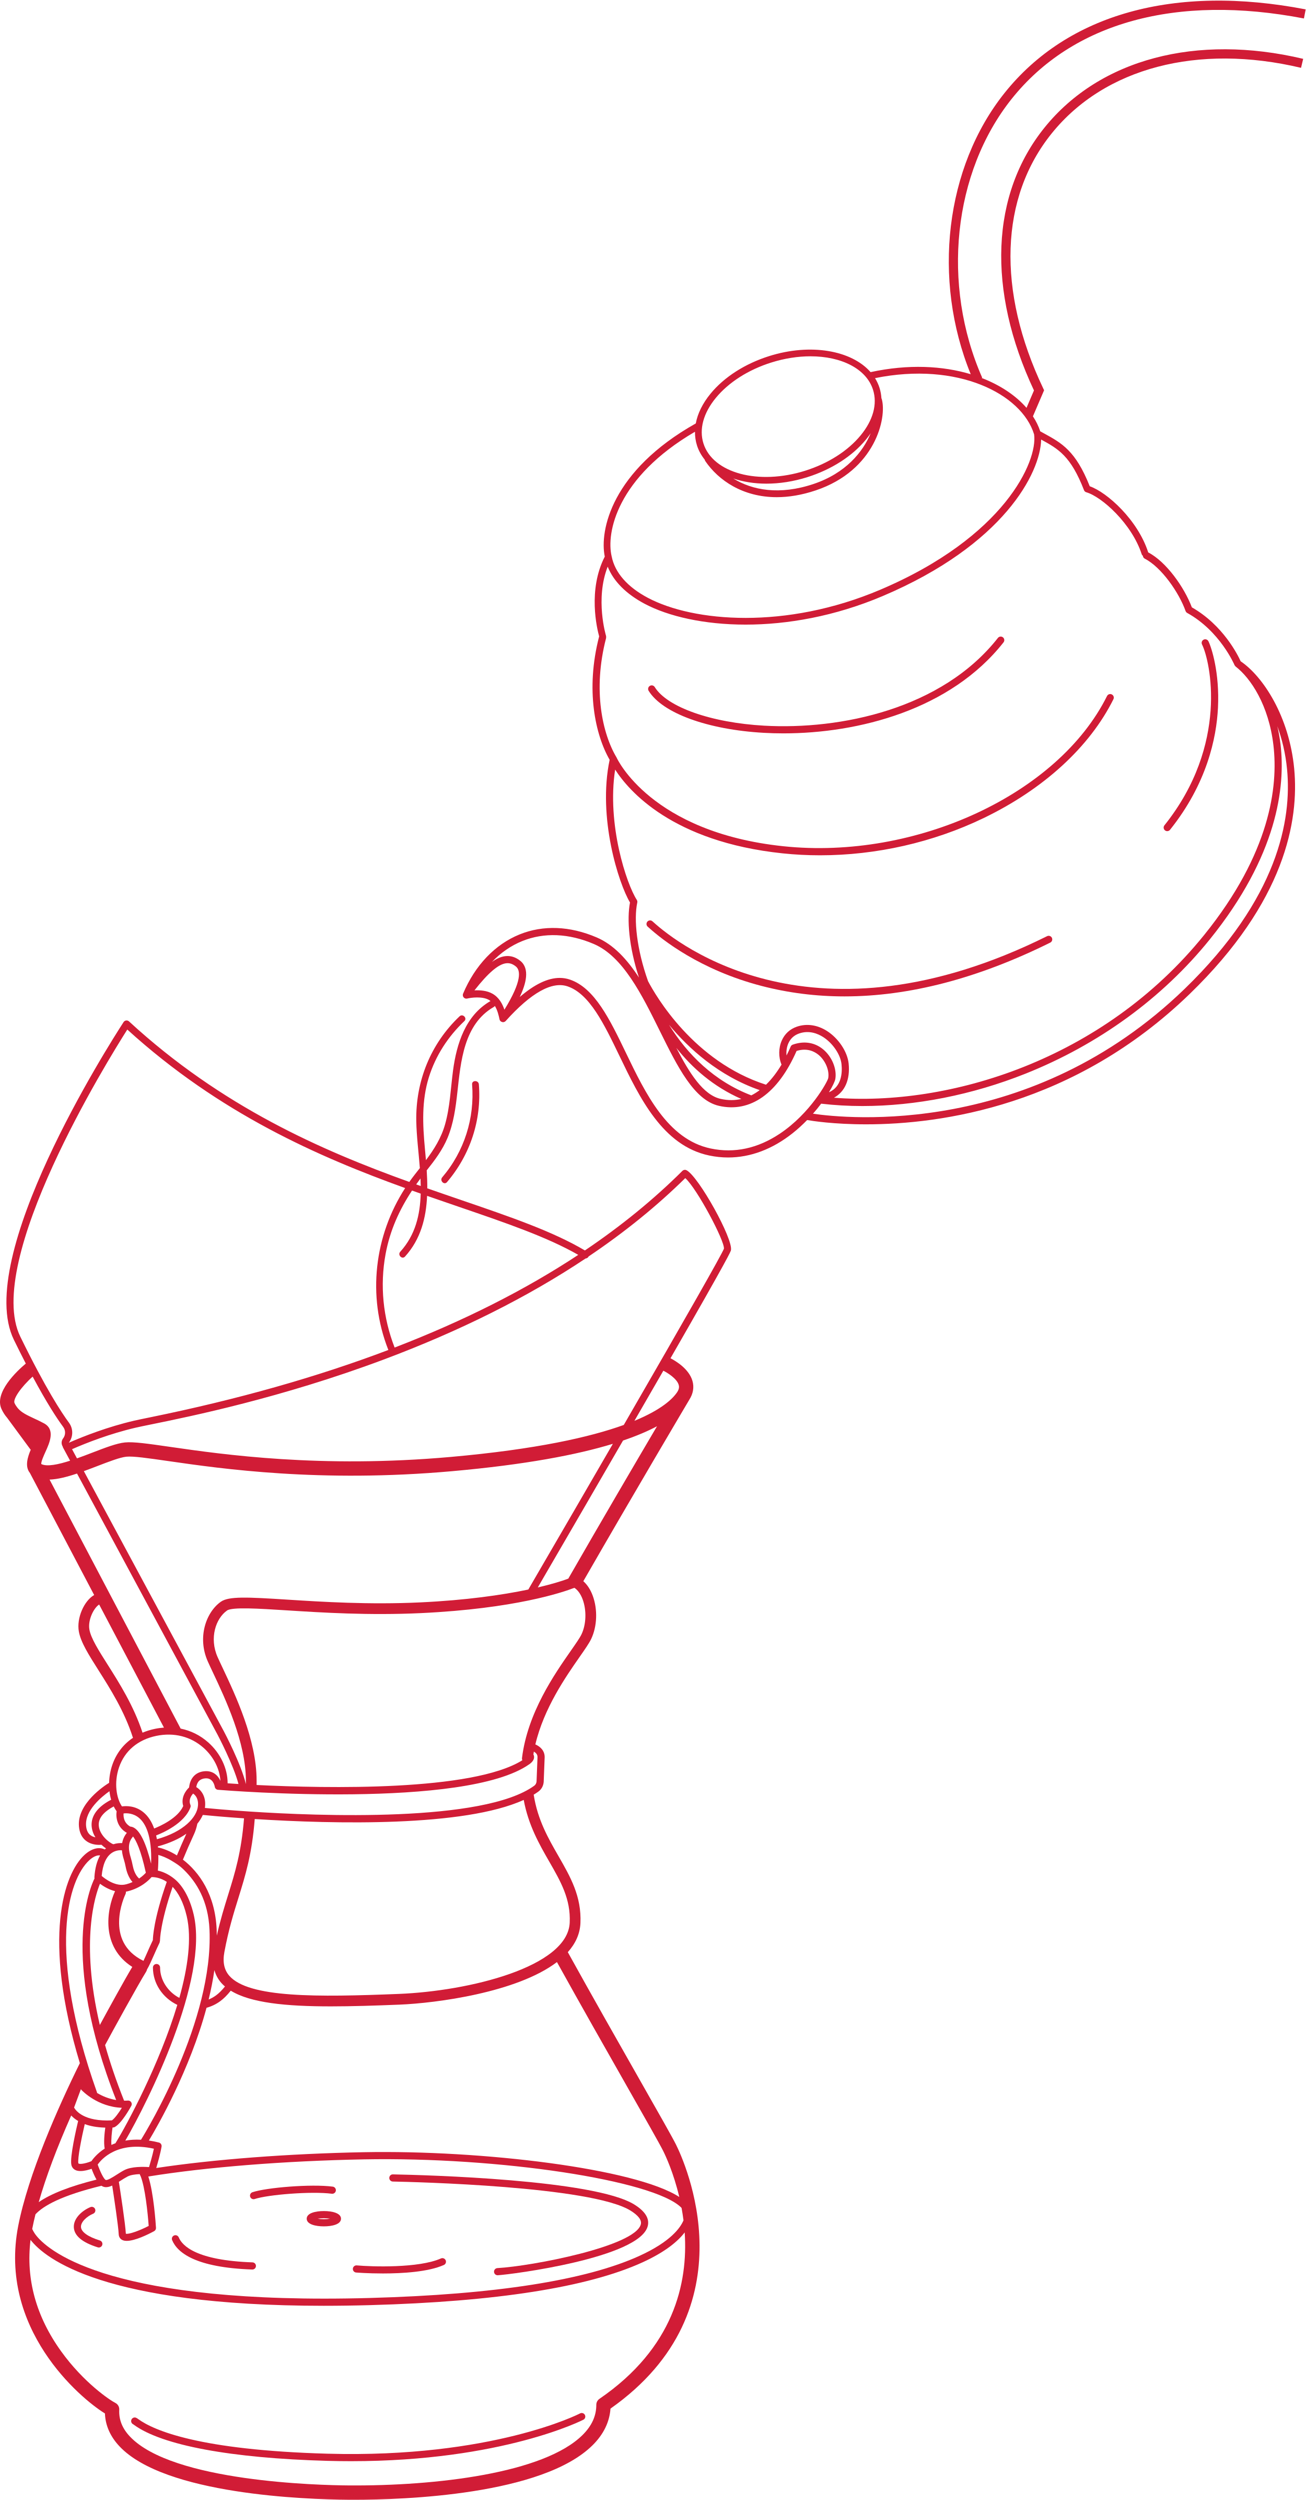 <?xml version="1.0" encoding="UTF-8" standalone="no"?> <svg xmlns:dc="http://purl.org/dc/elements/1.1/" xmlns:cc="http://creativecommons.org/ns#" xmlns:rdf="http://www.w3.org/1999/02/22-rdf-syntax-ns#" xmlns:svg="http://www.w3.org/2000/svg" xmlns="http://www.w3.org/2000/svg" viewBox="0 0 534.107 1021.76" height="1021.76" width="534.107" xml:space="preserve" id="svg2">  <defs id="defs6"></defs> <g transform="matrix(1.333,0,0,-1.333,0,1021.76)" id="g10"> <g transform="scale(0.1)" id="g12"> <path id="path14" style="fill:#d11c36;fill-opacity:1;fill-rule:nonzero;stroke:none" d="m 3212.48,4794.51 c -713.34,-354.18 -1131.14,-26.45 -1207.65,42.85 -3.51,3.18 -4.57,4.14 -6.94,4.93 -5.76,1.92 -11.97,-1.19 -13.89,-6.95 -1.56,-4.68 0.22,-9.68 4.04,-12.41 0.44,-0.38 1.12,-1 2.05,-1.84 41.42,-37.52 158.06,-130.08 345.87,-179.04 82.41,-21.49 167.49,-32.21 255.09,-32.21 198.58,0.02 409.93,55.15 631.18,165 5.44,2.7 7.65,9.28 4.96,14.72 -2.71,5.43 -9.3,7.65 -14.71,4.95"></path> <path id="path16" style="fill:#d11c36;fill-opacity:1;fill-rule:nonzero;stroke:none" d="m 3581.04,5116.56 c 3.22,0 6.41,1.41 8.58,4.13 113.18,141.47 142.46,281.36 147.1,373.81 5.43,108.17 -19.94,185.68 -29.26,204.31 -2.71,5.42 -9.32,7.64 -14.73,4.91 -5.42,-2.72 -7.62,-9.31 -4.9,-14.73 25.05,-50.11 83.3,-306.28 -115.35,-554.59 -3.79,-4.74 -3.03,-11.64 1.7,-15.43 2.03,-1.62 4.45,-2.41 6.86,-2.41"></path> <path id="path18" style="fill:#d11c36;fill-opacity:1;fill-rule:nonzero;stroke:none" d="m 2344.54,5439.95 c -162.69,9.17 -297.64,56.75 -335.8,118.4 -3.19,5.16 -9.95,6.75 -15.12,3.55 -5.15,-3.19 -6.74,-9.96 -3.55,-15.11 42.42,-68.52 181.07,-119.06 353.24,-128.76 19.57,-1.1 39.64,-1.68 60.14,-1.68 230.42,0 512.68,72.38 675.39,279.09 3.75,4.76 2.93,11.66 -1.83,15.41 -4.76,3.75 -11.67,2.93 -15.42,-1.84 -171.98,-218.48 -483.27,-282.21 -717.05,-269.06"></path> <path id="path20" style="fill:#d11c36;fill-opacity:1;fill-rule:nonzero;stroke:none" d="m 1778.88,264.461 c -2.29,-1.383 -269.34,-137.301 -773.89,-123.199 -393.451,10.929 -532.896,71.226 -580.998,106.199 -3.015,2.187 -4.836,3.508 -7.179,4.297 -5.778,1.922 -11.965,-1.199 -13.887,-6.949 -1.789,-5.368 0.804,-11.149 5.844,-13.45 0.574,-0.371 1.324,-0.937 2.308,-1.66 86.61,-62.961 297.313,-102.168 593.302,-110.39 24.8,-0.688 49.02,-1.008 72.69,-1.008 464.86,0 711.79,126.429 713.83,127.777 4.96,3.32 6.25,9.91 3.05,14.953 -3.2,5.039 -9.95,6.528 -15.07,3.43"></path> <path id="path22" style="fill:#d11c36;fill-opacity:1;fill-rule:nonzero;stroke:none" d="m 774.633,727.969 c -171.656,5.929 -215.418,50.492 -226.223,76.531 -2.328,5.598 -8.746,8.27 -14.347,5.93 -5.598,-2.321 -8.254,-8.739 -5.93,-14.34 15.668,-37.762 71.019,-84.031 245.746,-90.051 0.125,-0.008 0.254,-0.008 0.383,-0.008 5.89,0 10.761,4.668 10.965,10.598 0.207,6.062 -4.536,11.141 -10.594,11.34"></path> <path id="path24" style="fill:#d11c36;fill-opacity:1;fill-rule:nonzero;stroke:none" d="m 1082.59,708.738 c -0.55,-6.039 3.9,-11.379 9.94,-11.918 0.78,-0.082 35.95,-2.879 82.41,-2.879 60,0 138.85,4.68 186.79,25.989 5.54,2.449 8.03,8.941 5.57,14.48 -2.46,5.551 -8.93,8.031 -14.49,5.578 -68.29,-30.34 -213,-25.41 -258.29,-21.308 -6.04,0.511 -11.38,-3.899 -11.93,-9.942"></path> <path id="path26" style="fill:#d11c36;fill-opacity:1;fill-rule:nonzero;stroke:none" d="m 777.957,921.641 c 1.148,0 2.32,0.179 3.473,0.57 40.058,13.348 173.965,24.359 236.64,16.187 5.95,-0.75 11.52,3.454 12.3,9.461 0.79,6.012 -3.45,11.52 -9.46,12.309 -66.344,8.641 -203.512,-2.828 -246.426,-17.129 -5.75,-1.918 -8.859,-8.129 -6.941,-13.891 1.535,-4.597 5.816,-7.507 10.414,-7.507"></path> <path id="path28" style="fill:#d11c36;fill-opacity:1;fill-rule:nonzero;stroke:none" d="m 993.578,860.309 c -7.465,0 -13.848,0.64 -18.937,1.519 5.089,0.883 11.476,1.524 18.937,1.524 7.462,0 13.852,-0.641 18.942,-1.524 -5.09,-0.879 -11.48,-1.519 -18.942,-1.519 z m 0,24.992 c -25.437,0 -52.621,-6.172 -52.621,-23.473 0,-17.297 27.184,-23.469 52.621,-23.469 25.442,0 52.622,6.172 52.622,23.469 0,17.301 -27.18,23.473 -52.622,23.473"></path> <path id="path30" style="fill:#d11c36;fill-opacity:1;fill-rule:nonzero;stroke:none" d="m 306.48,795.039 c -36.753,11.461 -57.378,26.199 -58.07,41.52 -0.695,15.429 18.461,32.742 37.387,40.582 5.601,2.308 8.266,8.73 5.945,14.339 -2.316,5.59 -8.738,8.25 -14.34,5.938 -25.398,-10.508 -52.168,-34.348 -50.925,-61.848 1.171,-25.98 25.894,-46.672 73.476,-61.492 1.086,-0.34 2.188,-0.5 3.27,-0.5 4.675,0 9.011,3.024 10.476,7.711 1.801,5.801 -1.426,11.949 -7.219,13.75"></path> <path id="path32" style="fill:#d11c36;fill-opacity:1;fill-rule:nonzero;stroke:none" d="m 1205.1,975.801 c 61.88,-1.223 608.04,-14.031 729.22,-89.051 24.3,-15.039 34.96,-29.23 31.67,-42.148 -17.23,-67.602 -334.16,-128.34 -439.98,-134.223 -6.06,-0.328 -10.69,-5.508 -10.35,-11.57 0.32,-5.84 5.16,-10.36 10.95,-10.36 0.2,0 0.41,0 0.62,0.012 41.64,2.32 435.16,53.078 460.04,150.73 5.92,23.27 -8,45.559 -41.39,66.231 -123.54,76.469 -638.39,90.328 -740.35,92.328 -6.36,0.238 -11.07,-4.699 -11.19,-10.762 -0.12,-6.058 4.7,-11.07 10.76,-11.187"></path> <path id="path34" style="fill:#d11c36;fill-opacity:1;fill-rule:nonzero;stroke:none" d="m 1371.39,4040.37 c 71.25,83.68 106.43,190.02 97.78,299.74 -1.04,13.24 -21.82,13.35 -20.77,0 8.2,-104.07 -23.93,-205.46 -91.7,-285.05 -8.62,-10.13 6.01,-24.89 14.69,-14.69"></path> <path id="path36" style="fill:#d11c36;fill-opacity:1;fill-rule:nonzero;stroke:none" d="m 3172.61,6333.21 c 11.62,-82.18 -90.76,-314.74 -472.56,-476.65 -289.47,-122.75 -572.18,-98.8 -712.36,-24.6 -62.79,33.23 -101.21,77.14 -111.11,126.97 -0.02,0.09 -0.06,0.16 -0.08,0.25 -0.01,0.04 0,0.09 0,0.13 -17.02,71.48 15.48,241.67 255.68,381.92 -0.13,-14.27 1.84,-28.31 6.13,-41.91 5.07,-16.08 13.24,-30.61 23.76,-43.66 0.23,-1.46 0.75,-2.89 1.64,-4.19 40.42,-59.39 115.45,-110.87 219.4,-110.87 36.36,0 76.27,6.31 119.45,20.78 183.47,61.48 218.85,223.08 202.69,280.11 -0.25,0.85 -0.62,1.63 -1.04,2.36 -0.68,10.87 -2.58,21.59 -5.87,32.03 -3.33,10.56 -8,20.46 -13.75,29.74 253.65,51.45 450.01,-48.24 488.02,-172.41 z m 21.6,-15.88 c 52.6,-28.75 90.77,-50.16 131.56,-155.35 1.18,-3.04 3.7,-5.34 6.83,-6.24 47.55,-13.58 139.62,-96.23 170.05,-189.83 0.68,-2.1 1.99,-3.8 3.63,-5.04 0.32,-3.64 2.41,-7.04 5.9,-8.83 51.29,-26.31 104.9,-103.8 125.16,-160.5 0.9,-2.52 2.69,-4.62 5.03,-5.92 100.7,-55.65 144.66,-158.77 145.09,-159.8 0.1,-0.24 0.28,-0.43 0.4,-0.66 0.18,-0.37 0.4,-0.69 0.62,-1.04 0.54,-0.82 1.17,-1.55 1.91,-2.2 0.19,-0.17 0.28,-0.4 0.49,-0.56 46.62,-36.08 101.58,-118.48 116,-241.53 14.85,-126.84 -9.91,-330.65 -212.22,-581.32 -311.5,-385.96 -786.07,-526.94 -1136.02,-499.37 33.5,18.34 50.04,55.54 44.99,104.92 -3.71,36.05 -30.97,77.01 -66.3,99.61 -29.59,18.91 -62.47,23.62 -92.56,13.3 -21.27,-7.3 -37.27,-21.98 -46.29,-42.45 -10.11,-22.93 -10.35,-51.13 -0.74,-73.83 -12.95,-21.63 -28.78,-43.36 -47.67,-61.68 -221.84,71.18 -338.15,272.41 -361.87,317.56 -34.96,97.87 -44.09,189.89 -33.02,240.99 0.62,2.86 0.07,5.86 -1.53,8.31 -31.22,48.03 -92.37,231.1 -66.4,399.41 41.3,-64.42 175.06,-221.23 513.54,-256.81 38.08,-4.01 76.52,-5.99 115.11,-5.99 172.1,0 346.86,39.4 502.2,114.32 183.79,88.63 325.1,217.99 397.87,364.24 2.7,5.43 0.49,12.02 -4.93,14.72 -5.45,2.69 -12.03,0.49 -14.72,-4.94 -149.81,-301.04 -586.16,-503.34 -993.23,-460.52 -405.91,42.67 -510.05,268.97 -511.05,271.25 -0.15,0.33 -0.35,0.62 -0.53,0.93 -0.05,0.09 -0.05,0.2 -0.1,0.29 -42.69,71.57 -73.54,205.04 -32.12,365.03 0.31,1.18 0.36,2.37 0.28,3.52 0.19,1.44 0.1,2.94 -0.36,4.42 -0.37,1.2 -33.75,112.23 5.17,211.82 17.78,-44.7 56.47,-83.72 113.59,-113.96 72.43,-38.34 181.5,-63.76 309.58,-63.76 127.24,0 273.25,25.11 420.62,87.6 371.68,157.62 483.96,378.08 486.04,479.89 z m 754.5,-1011.25 c 14.77,-154.08 -27.76,-395.93 -314.22,-673.15 -470.74,-455.55 -1035.98,-398.1 -1140.26,-382.83 9.22,10.48 17.59,20.82 25.06,30.77 41.27,-4.79 83.56,-7.24 126.62,-7.24 163.11,0 336.38,34 499.9,99.11 225.04,89.62 420.74,232.08 565.93,411.98 207.1,256.61 232.28,466.65 216.94,597.66 -2.31,19.69 -5.73,38.29 -9.86,56.02 14.34,-39.1 25.2,-83.39 29.89,-132.32 z M 2525.66,4447.23 c -25.97,21.64 -59.2,26.84 -93.49,14.64 -2.85,-1.01 -5.15,-3.15 -6.37,-5.91 l -1.22,-2.8 c -3.35,-7.7 -7.19,-15.95 -11.47,-24.46 -1.28,12.55 0.52,25.76 5.46,36.97 6.58,14.93 17.79,25.2 33.33,30.53 30.31,10.4 56.75,-0.27 73.6,-11.03 29.59,-18.93 53.27,-53.98 56.28,-83.35 2.68,-26.11 0.39,-68.88 -38.65,-86.06 11.79,19.25 18.62,34.25 19.68,41.01 h 0.01 c 4.99,30.87 -10.29,68.07 -37.16,90.46 z m -251.25,-151.88 c -19.43,-4.53 -40.64,-4.98 -63.78,0.3 -53.01,12.12 -94.73,77.44 -135.66,156.33 48.2,-60.87 113.07,-118.76 199.44,-156.63 z m -222,227.62 c 60.35,-72.8 152.32,-156.65 278.32,-200.54 -8.11,-6.1 -16.67,-11.56 -25.74,-16.07 -113.38,43.09 -195.83,125.34 -252.58,216.61 z m 340.33,-333.95 c -68.1,-45.51 -139.54,-60.84 -212.37,-45.56 -132.02,27.7 -200.03,168.79 -260.03,293.28 -49.25,102.18 -95.76,198.69 -171.78,224.6 -10.09,3.44 -20.54,5.17 -31.37,5.17 -36.31,0 -76.94,-19.39 -122.66,-58.58 19.42,40.73 31.59,86.86 1.91,110.8 -14.49,11.67 -30.18,16.55 -46.64,14.44 -12.77,-1.63 -26.12,-7.37 -40.73,-17.84 27.17,28.39 58.7,50.24 93.3,64.21 66.86,27 142.86,23.84 219.76,-9.12 89.17,-38.22 146.78,-154.61 202.5,-267.17 53.84,-108.79 104.7,-211.53 181.12,-229 96.27,-22.03 180.84,37.77 238.19,168.39 31.91,9.73 54.29,-1.14 67.67,-12.28 20.53,-17.11 33.23,-47.24 29.53,-70.09 -0.08,-0.49 -0.07,-0.3 -0.08,-0.8 -2.1,-11.18 -55.34,-108.32 -148.32,-170.45 z m -845.24,380.05 c -5.9,17.65 -16.16,37.21 -36.2,48.81 -17.16,9.94 -38.76,11.36 -55.66,10.45 41.92,53.42 73.01,80.01 96.94,83.06 10.62,1.36 20.15,-1.75 30.07,-9.76 14.44,-11.64 19.29,-44.31 -35.15,-132.56 z m 1123.86,1767.75 c -24.12,-57.99 -77.01,-122.78 -175.4,-155.75 -104.22,-34.93 -187.56,-19.36 -246.38,16.9 30.33,-10.34 64.86,-15.9 101.77,-15.9 39.97,0 82.63,6.4 125.49,19.91 74.05,23.34 137.86,64.18 179.67,114.99 5.4,6.55 10.35,13.18 14.85,19.85 z m -475.19,108.22 c 39.3,47.74 99.63,86.23 169.88,108.37 41.27,13.01 82.24,19.17 120.39,19.17 94.5,0 171.56,-37.81 192.1,-102.95 13.7,-43.47 0.18,-93 -38.06,-139.47 -39.29,-47.73 -99.63,-86.23 -169.88,-108.37 -143.48,-45.25 -283.66,-7.65 -312.49,83.78 -13.7,43.47 -0.18,93 38.06,139.47 z M 1310.33,3998.22 c 33.59,-11.73 66.53,-23.01 98.59,-33.98 144.18,-49.34 269.76,-92.31 365.19,-146.96 -163.46,-107.78 -351.54,-202.59 -563.38,-284.2 -35.61,91.12 -45.58,190.24 -27.79,286.57 13.43,72.77 42.23,135.71 81.16,194.87 8.91,-3.18 17.77,-6.31 26.58,-9.42 -1.77,-64.87 -16.09,-126.81 -62.73,-178.29 -8.95,-9.88 5.69,-24.61 14.69,-14.68 48.32,53.32 64.6,118.47 67.69,186.09 z m 486.25,-192.03 c 3.46,0.22 6.76,2.06 8.71,5.25 0.18,0.3 0.35,0.6 0.5,0.92 110.62,74.44 209.66,154.65 296.62,240.3 36.61,-33.11 120.84,-192.32 118.65,-216.39 -6.93,-18.04 -115.62,-209.1 -307.32,-540.53 -103.12,-37.23 -267.76,-74.61 -530.66,-98.04 -399.674,-35.59 -699.092,7.51 -859.955,30.68 -68.352,9.84 -113.496,16.38 -139.73,13.72 -25.372,-2.53 -59.93,-15.81 -99.946,-31.19 -14.73,-5.66 -30.933,-11.87 -47.289,-17.65 l -15.164,28.17 c 45.656,19.99 116.156,47.46 194.844,65.87 10.851,2.54 28.086,6.05 49.902,10.51 118.766,24.21 396.879,80.93 709.898,197.96 235.35,87.99 442.97,191.85 620.94,310.42 z m 285.68,-387.61 c 1.32,-4.54 2.25,-11.8 -4.78,-22.35 -13.32,-19.98 -46.93,-53.16 -131.06,-87.88 33.17,57.36 62.6,108.35 88.73,153.74 13.62,-6.88 41.56,-24.33 47.11,-43.51 z M 1744.08,2825.5 c -0.2,-0.33 -0.33,-0.68 -0.5,-1.02 -21.38,-7.98 -52.7,-17.47 -93.62,-26.99 104.55,179.68 190.68,328.06 261.53,450.47 42.03,14.24 76.31,28.99 104.23,43.81 -64.94,-110.21 -171.78,-292.33 -271.64,-466.27 z m 39.9,-171.89 c -5.2,-10.88 -17.42,-28.38 -32.88,-50.53 -49.53,-70.94 -132.43,-189.68 -149.55,-328.21 -0.32,-2.59 0.04,-5.09 0.84,-7.41 -153.27,-95.4 -601.01,-86.24 -815.117,-75.71 0.032,2.65 0.028,5.17 0.02,8.42 l -0.004,5.05 c 0,124.68 -65.172,262.76 -104.109,345.26 -6.121,12.96 -11.477,24.31 -15.645,33.69 -25.859,58.19 -5.582,118.18 28.961,142.56 15.813,11.19 97.457,5.99 183.891,0.48 105.941,-6.74 251.033,-15.96 411.383,-8.41 287.95,13.61 434.55,63.63 470.43,77.58 10.44,-6.81 19.3,-19.13 25.34,-35.41 12.48,-33.67 11.05,-76.81 -3.56,-107.36 z m -134.89,-375.98 -2.94,-75.18 c -0.45,-5.32 -3.09,-10.08 -7.23,-13.08 -156.11,-113.03 -662.568,-92.92 -873.076,-79.02 -66.621,4.41 -116.309,8.93 -137.196,10.99 0.243,1.56 0.434,3.11 0.567,4.63 2.906,32.69 -13.469,51.29 -27.035,59.38 2.562,16.69 11.937,25.69 27.953,26.79 23.062,1.58 28.012,-21.36 28.785,-25.98 0.824,-4.96 4.918,-8.72 9.93,-9.13 30.879,-2.54 758.602,-60.34 955.122,78.39 10.72,7.57 15.57,15.71 14.42,24.2 -0.29,2.12 -0.99,4.04 -1.91,5.79 0.47,2.9 0.82,5.83 1.35,8.72 5.85,-3.26 11.25,-8.42 11.26,-16.5 z m 35.79,-320.39 c 35.57,-61.85 66.28,-115.26 62.99,-187.62 -6.2,-136.49 -310.21,-209.94 -524.1,-218.5 -249.665,-9.97 -461.153,-12.68 -520.372,55.76 -15.804,18.26 -20.71,42.04 -15.003,72.69 12.812,68.74 28.281,118.44 43.238,166.49 21.32,68.52 41.457,133.37 49.89,241.29 244.367,-15.41 642.387,-24.69 825.247,58.64 14.22,-77.48 48.06,-136.5 78.11,-188.75 z m 238.54,-689.4 c 55.92,-98.32 100.09,-175.98 111.05,-197.89 7.51,-15.03 32.19,-67.61 49.54,-141.489 -135.18,87.649 -604.85,144.269 -968.49,137.299 -231.895,-4.43 -460.622,-21.97 -636.192,-48.48 4.785,16.11 12.863,44.75 16.352,65.67 0.937,5.64 -2.594,11.04 -8.125,12.45 -10.731,2.73 -20.938,4.7 -30.735,6.14 27.504,45.74 125.606,216.58 176.793,407.09 14.778,4.02 28.836,10.62 41.778,20 10.629,7.69 21.562,18.59 32.617,32.4 60.605,-37.35 168.996,-48.13 307.132,-48.12 64.21,0 134.83,2.31 209.95,5.31 112.84,4.51 360.62,37.09 483.61,130.52 74.19,-133.82 151.91,-270.46 214.72,-380.9 z m 167.65,-373.07 c 2.25,-12.231 4.24,-24.918 5.89,-37.981 -9.61,-23 -39.85,-65.488 -135.07,-108.879 -164.8,-75.109 -443.05,-118.558 -827.02,-129.129 -49,-1.351 -95.55,-1.992 -140.057,-1.992 -714.258,0.031 -864.481,164.731 -888.165,199.582 -3.269,4.82 -5.835,9.527 -7.824,14.039 0.051,0.281 0.086,0.57 0.141,0.852 2.746,14.078 6.09,28.847 9.894,44.129 23.766,25.75 79.207,57.55 202.594,87.507 0.488,-0.339 0.969,-0.738 1.457,-1.027 3.988,-2.32 8.176,-3.32 12.528,-3.32 5.964,0 12.261,1.949 18.781,4.929 5.328,-34.562 18.992,-125.011 19.957,-149.109 0.301,-7.621 3.906,-13.769 10.148,-17.32 3.891,-2.223 8.84,-3.172 14.481,-3.172 25.715,0 65.64,19.832 84.008,29.762 3.761,2.039 6.003,6.07 5.738,10.339 -0.758,12.36 -6.992,106.391 -23.512,157.258 177.832,28.792 417.512,47.912 660.901,52.572 415.15,7.89 888.29,-63.65 973.53,-147.271 0.61,-0.598 1.04,-1.18 1.6,-1.769 z M 1839.04,309.43 c -5.98,-4.102 -9.55,-10.871 -9.55,-18.121 0,-34.2 -13.8,-64.52 -42.19,-92.688 C 1669.24,81.461 1338.84,41.879 1068.7,43.98 979.785,44.648 529.574,55.07 398.602,193.891 c -23.575,25 -34.282,51.949 -32.739,82.429 0.442,8.7 -4.312,16.848 -12.109,20.75 -16.188,8.09 -96.578,61.59 -165.871,157.688 -77.414,107.371 -108.926,222.344 -94.215,342.203 44.535,-57.16 224.539,-202.16 899.555,-202.152 45.147,0.011 92.567,0.652 142.247,2.019 386.93,10.652 668.04,54.762 835.53,131.102 71.37,32.531 109.36,65.371 129.58,91.879 C 2111.25,664.102 2067.06,465.52 1839.04,309.43 Z M 218.434,1178.3 c 5.132,-5.47 12.043,-11.37 21.281,-16.83 -5.274,-22.01 -25.789,-110.55 -20.762,-134.44 1.485,-7.06 5.629,-12.52 11.985,-15.77 4.605,-2.36 10.171,-3.28 16.062,-3.28 11.773,0 24.781,3.68 34.012,6.93 3.543,-9.63 8.789,-22.379 15.074,-33.238 -81.32,-20.391 -140.09,-43.262 -177.27,-69.102 21.989,76.95 55.59,166.55 99.618,265.73 z m 29.879,81.01 c 0.453,-0.9 0.871,-1.83 1.597,-2.62 2.137,-2.3 49.352,-52.04 124.028,-54.76 -9.528,-15.34 -21.637,-32.19 -30.59,-38.57 -84.782,-4.23 -110.184,28.8 -116.094,39.31 z m 25.691,701.81 c 11.945,10.93 23.93,16.12 33.125,14.64 -9.77,-16.94 -15.649,-39.23 -17.52,-66.69 -0.082,-1.25 0.106,-2.47 0.43,-3.65 -11.172,-22.13 -108.09,-236.27 66.367,-679.71 -23.597,3.84 -43.453,12.67 -58.511,21.65 -0.098,0.8 -0.262,1.61 -0.543,2.4 -154.993,436.56 -87.602,652.55 -23.348,711.36 z m 67.82,21.57 c 11.742,8.47 24.348,9.43 32.133,8.98 1.074,-12.15 4.203,-22.46 6.066,-28.53 2.196,-7.15 4.051,-14.69 5.676,-23.02 2.77,-14.25 8.688,-32.34 20.914,-46.05 -6.125,-2.65 -12.8,-5.1 -20.308,-7.01 -31.219,-7.96 -63.657,16.64 -74.371,25.79 3.113,34.3 13.16,57.77 29.89,69.84 z m -38.793,84.32 c -1.691,22.03 13.731,41.84 45.832,58.95 2.641,-5.33 5.61,-10.3 8.953,-14.79 -2.812,-18.29 1.004,-49.04 31.348,-66.17 -8.285,-10.08 -12.562,-20.92 -14.394,-31.45 -7.168,0.36 -16.731,-0.19 -26.961,-3.53 -12.856,4.42 -42.571,28.3 -44.778,56.99 z m -25.863,-28.92 c -7.641,6 -12.055,15.66 -13.113,28.73 -3.817,47.08 47.914,89.11 71.726,105.84 1.032,-9.09 2.754,-17.86 5.164,-26.14 -52.238,-27.12 -61.507,-58.96 -59.804,-81.19 0.949,-12.35 5.324,-23.87 11.488,-34.07 -5.219,1.1 -10.738,3.12 -15.461,6.83 z m 330.18,89.83 c -3.11,-34.98 -43.379,-79.43 -125.961,-102.46 -0.699,3.99 -1.481,7.87 -2.336,11.63 19.398,7.43 86.863,36.41 105.16,86.06 0.945,2.57 0.894,5.4 -0.133,7.93 -6.109,15.04 2.488,27.86 8.418,34.38 6.625,-4.49 16.844,-15.15 14.852,-37.54 z m 57.789,-398.11 c -0.063,6.21 -0.188,12.41 -0.449,18.58 -4.571,107.43 -53.477,176.06 -103.504,214.49 9.945,24.22 21.293,50.34 34.254,78.42 4.261,9.24 7.628,19.93 10.042,31.76 7.333,8.98 12.879,18.05 16.754,26.86 16.825,-1.72 62.184,-5.99 126.422,-10.41 -8.172,-104.01 -27.742,-167.06 -48.472,-233.66 -11.86,-38.11 -24.032,-77.27 -35.047,-126.04 z m -7.442,-105.72 c 4.102,-14.34 10.922,-27.35 20.801,-38.76 3.5,-4.05 7.461,-7.84 11.684,-11.47 -9.547,-11.84 -18.821,-21.05 -27.668,-27.45 -7.117,-5.15 -14.637,-9.24 -22.418,-12.46 7.269,29.82 13.289,60 17.601,90.14 z m -173.39,379.39 c 36.871,9.92 65.652,23.57 87.492,38.89 -10.766,-23.58 -20.422,-45.78 -29.051,-66.62 -21.308,13.36 -41.805,21.29 -58.152,24.55 -0.09,1.07 -0.188,2.12 -0.289,3.18 z m -99.817,-902.24 c 68.547,117.81 256.832,493.35 209.653,693.57 -12.891,54.71 -35.5,89.52 -58.332,108.44 -20.907,17.33 -41.329,23.91 -51.422,25.91 1.246,17.14 1.699,33.19 1.367,48.17 10.867,-3.05 25.68,-8.63 41.527,-18.36 11.953,-7.34 22.657,-13.34 37.348,-27.78 37.211,-36.57 74.269,-93.19 78.125,-183.74 11.793,-277.08 -189.363,-609.88 -210.149,-643.46 -17.742,0.92 -33.738,-0.2 -48.117,-2.75 z m 80.375,808.07 c 7.797,0.21 26.45,-1.03 46.77,-14.56 -40.848,-116.28 -42.594,-172.03 -42.641,-178.72 -5.836,-12.04 -11.394,-24.58 -16.762,-36.74 -4.238,-9.59 -8.351,-18.9 -12.136,-26.83 -122.563,59.76 -58.11,198.32 -55.297,204.2 1.258,2.62 1.683,5.4 1.516,8.11 1.8,0.31 3.597,0.55 5.406,1.01 41.394,10.53 64.91,33.91 73.144,43.53 z m -85.711,195.27 c 9.899,1.12 29.418,0.95 46.996,-13.48 19.375,-15.89 40.614,-53.32 37.411,-140.69 -15.364,62.26 -33.047,99.33 -52.688,110.36 -4.344,2.44 -8.156,3.25 -11.117,3.38 -20.047,11.4 -21.488,30.31 -20.602,40.43 z m 27.793,-72.45 c 0.504,0.59 0.735,1.28 1.098,1.93 9.258,-11.93 24.102,-40.96 39.395,-111.36 -3.504,-3.97 -10.313,-10.81 -20.633,-17.73 -12.242,10.57 -17.508,28.8 -19.555,39.34 -1.77,9.11 -3.812,17.37 -6.238,25.28 -5.895,19.19 -10.543,43.65 5.933,62.54 z m -1.105,-398.22 c -23.828,-39.68 -72.211,-127.9 -99.555,-178.12 -60.898,258.91 -13.34,400.07 0.461,433.14 10.875,-8.04 27.27,-18.03 46.192,-22.71 -26.071,-58.04 -43.688,-170.95 52.902,-232.31 z m -1.731,-419.78 c -0.039,0.44 -0.144,0.87 -0.234,1.31 -0.059,0.28 -0.09,0.57 -0.168,0.84 -0.074,0.25 -0.191,0.47 -0.281,0.71 -0.164,0.44 -0.309,0.87 -0.52,1.28 -0.019,0.03 -0.047,0.06 -0.066,0.1 -0.317,0.59 -0.676,1.14 -1.086,1.66 -0.09,0.11 -0.207,0.2 -0.301,0.31 -0.371,0.43 -0.75,0.84 -1.18,1.2 -0.171,0.14 -0.371,0.25 -0.546,0.39 -0.399,0.29 -0.797,0.59 -1.235,0.83 -0.039,0.02 -0.066,0.05 -0.105,0.07 -0.266,0.14 -0.547,0.22 -0.821,0.34 -0.339,0.15 -0.668,0.32 -1.027,0.43 -0.465,0.15 -0.93,0.23 -1.394,0.32 -0.235,0.04 -0.454,0.1 -0.692,0.13 -0.523,0.06 -1.047,0.06 -1.57,0.04 -0.188,0 -0.371,0.03 -0.563,0.02 -3.976,-0.31 -7.843,-0.38 -11.675,-0.38 -0.071,0.2 -0.098,0.41 -0.176,0.61 -24.336,60.95 -43.293,117.45 -58.117,169.86 20.632,38.68 102.023,186.71 125.921,224.95 1.364,2.18 2.207,4.52 2.735,6.9 6.308,10.41 13.332,26.31 21.308,44.37 5.442,12.31 11.063,25.05 16.903,37.03 0.707,1.45 1.043,2.98 1.086,4.5 0.402,1.15 0.656,2.38 0.644,3.67 -0.008,0.7 0.199,51.85 38.668,163.86 16.711,-17.64 32.754,-45.55 43.156,-89.71 16.051,-68.12 3.426,-157.97 -22.585,-250.83 -35.668,18.73 -59.04,54.94 -59.04,92.97 0,6.07 -4.918,10.98 -10.98,10.98 -6.063,0 -10.977,-4.91 -10.977,-10.98 0,-48.33 29.129,-92.44 74.774,-114.42 -54.113,-180.25 -153.961,-366.4 -189.242,-423.25 -0.207,-0.33 -0.34,-0.69 -0.508,-1.04 -4.352,-1.59 -8.461,-3.32 -12.406,-5.12 -1.274,16.15 1.332,39.35 3.429,53.45 0.754,0.04 1.43,0.02 2.192,0.06 1.668,0.1 3.289,0.58 4.746,1.4 21.867,12.29 47.789,59.61 50.676,64.97 0.113,0.22 0.175,0.45 0.277,0.67 0.184,0.4 0.379,0.81 0.516,1.24 0.105,0.34 0.16,0.69 0.23,1.03 0.074,0.36 0.168,0.7 0.207,1.06 0.051,0.45 0.035,0.89 0.031,1.34 -0.004,0.24 0.035,0.48 0.016,0.73 -0.004,0.03 -0.016,0.07 -0.02,0.1 z M 321.18,1076.8 c -23,-14.87 -35.985,-31.53 -40.852,-38.62 -18.32,-7.54 -36.769,-10.29 -39.894,-6.63 -3.055,14.52 9.824,78.88 19.578,120.35 16.105,-5.95 36.746,-10.16 62.996,-10.75 -2.305,-16.4 -5.449,-45.69 -1.828,-64.35 z M 456.168,839.691 c -30.102,-15.492 -61.543,-26.273 -70.078,-23.91 -1.301,28.688 -17.473,133.778 -21.434,159.219 1.696,1.07 3.395,2.16 5.106,3.25 7.136,4.559 14.523,9.27 21.574,12.961 9.152,4.797 23.391,6.758 37.168,7.34 0.156,-0.289 0.32,-0.543 0.476,-0.84 0.336,-1.652 1.036,-3.121 1.989,-4.391 14.07,-33.379 22.449,-114.871 25.199,-153.629 z m -75.023,170.979 c -7.883,-4.14 -15.672,-9.11 -23.204,-13.92 -10.937,-6.992 -29.261,-18.711 -33.968,-15.898 -6.18,3.597 -17.032,26.228 -24.258,46.958 11.195,16.05 59.984,73.32 172.394,48.69 -4.164,-19.89 -11.121,-43.95 -14.871,-56.43 -17.332,1.23 -53.965,2.18 -76.093,-9.4 z m -15.95,1235.15 c 17.301,50.61 57.957,84.91 114.477,96.57 54.051,11.14 105.375,-1.78 144.543,-36.4 30.887,-27.31 49.957,-65.1 52.015,-101.62 -7.625,17.49 -23.628,31.4 -47.613,29.68 -27.804,-1.92 -45.515,-20.5 -48.48,-49.83 -11.36,-10.62 -25.563,-32.17 -17.961,-57.01 -16.539,-37.44 -71.024,-61.68 -89.246,-68.9 -7.621,21.36 -18.547,38.04 -32.86,49.77 -25.007,20.52 -52.769,19.83 -65.875,17.98 -16.781,24.38 -25.254,72.19 -9,119.76 z m -34.828,314.79 c -27.574,43.47 -51.39,81.01 -56.09,107.77 -5.222,29.77 13.856,66.84 29.946,76.74 l 198.789,-377.43 c -9.168,-0.66 -18.434,-1.87 -27.778,-3.8 -13.468,-2.78 -26.097,-6.76 -37.918,-11.76 -27.418,82.89 -71.402,152.44 -106.949,208.48 z m 307.071,10.18 c 4.253,-9.56 9.714,-21.14 15.957,-34.37 37.757,-80 100.96,-213.91 100.96,-331.2 l 0.004,-5.1 c 0.004,-2.14 0.004,-3.95 -0.004,-5.69 -14.332,61.21 -65.351,157.82 -67.605,162.06 l -429.5,797.61 c 13.922,5.06 27.98,10.45 41.953,15.82 35.516,13.65 69.063,26.54 88.563,28.49 20.91,2.09 66.289,-4.45 129.101,-13.49 162.629,-23.43 465.348,-67.02 870.113,-30.95 224.53,20 382.52,50.15 493.31,83.96 -75.31,-130.07 -162.14,-279.62 -259.47,-446.86 -80.66,-16.87 -191.5,-32.79 -330.61,-39.36 -158.52,-7.51 -302.558,1.67 -407.73,8.36 -124.582,7.94 -180.691,10.72 -204.976,-6.43 -45.399,-32.04 -72.793,-109.2 -40.066,-182.85 z m -485.36,557.43 c 25.211,0.91 54.074,8.41 84.195,18.53 l 431.114,-800.61 c 0.511,-0.96 48.89,-92.55 64.258,-151.36 -13.004,0.78 -24.184,1.51 -33.305,2.13 0.262,44.97 -21.973,92.27 -59.586,125.53 -24.602,21.75 -53.379,35.94 -84.496,42.18 z m -25.18,47.52 c -0.109,0.18 -0.23,0.35 -0.347,0.52 -0.613,7.2 8.187,26.61 13.054,37.32 12.301,27.07 30.891,67.98 -4.585,87.09 -11.047,5.95 -21.747,10.94 -31.184,15.33 -21.102,9.84 -36.914,17.29 -48.379,30.17 l -1.207,1.64 c -0.363,0.49 -0.809,0.88 -1.207,1.33 -3.164,4.01 -6.035,8.42 -8.48,13.66 -5.691,12.2 20.488,49.65 55.614,81.19 43.109,-80.38 73.789,-127.38 93.726,-154.29 7.754,-10.47 7.664,-24.9 -0.218,-35.1 -5.727,-7.41 -6.137,-17.11 -1.368,-24.89 0.192,-1.16 0.528,-2.31 1.114,-3.41 l 21.636,-40.17 c -36.414,-11.68 -70.726,-18.93 -88.168,-10.39 z m -64.609,390.81 c -113.211,231.82 269.004,848.47 328.274,941.65 283.941,-258.03 586.761,-390.12 852.447,-486.08 -94.58,-146.09 -116.52,-330.44 -52.23,-494.76 0.23,-0.6 0.53,-1.12 0.83,-1.64 -218.637,-82.84 -462.297,-151.76 -730.255,-206.4 -21.992,-4.49 -39.363,-8.03 -50.515,-10.64 -80.942,-18.94 -153.317,-47.23 -199.781,-67.51 13.863,17.95 14.062,43.27 0.484,61.6 -22.379,30.2 -71.527,104.65 -149.254,263.78 z M 1290.08,4051.54 c 0.36,-7.74 0.61,-15.47 0.72,-23.18 -4.64,1.64 -9.28,3.28 -13.94,4.94 4.3,6.12 8.72,12.19 13.22,18.24 z m 2710.38,3556.97 5.35,27.83 c -402.17,77.39 -730.41,-13.8 -924.21,-256.77 -181.58,-227.65 -221.99,-571.13 -103.44,-861.92 -85.52,25.66 -190.87,31.59 -307.24,6.41 -58.22,66.6 -183.77,89.31 -311.11,49.16 -74.05,-23.34 -137.85,-64.18 -179.67,-114.98 -24.48,-29.74 -39.79,-60.9 -45.49,-91.55 -258.42,-145.29 -295.77,-328.18 -279.22,-408.33 -52.5,-102.25 -23.81,-220.98 -17.24,-244.65 -0.05,-0.14 -0.12,-0.26 -0.15,-0.4 -42.41,-163.8 -11.5,-301.82 32.31,-378.02 -37.28,-176.96 27.56,-379.19 62.47,-437.49 -9.78,-51.39 -3.53,-135.87 27.59,-230.28 -36.06,55.31 -77.41,100.7 -129.64,123.08 -82.4,35.31 -164.22,38.54 -236.62,9.3 -75.3,-30.4 -136.89,-94.93 -173.43,-181.71 -0.02,-0.04 -0.01,-0.09 -0.03,-0.14 -0.45,-1.1 -0.69,-2.27 -0.76,-3.49 -0.01,-0.17 -0.03,-0.34 -0.03,-0.52 -0.01,-0.89 0.05,-1.8 0.28,-2.72 0.05,-0.22 0.15,-0.41 0.22,-0.63 0.06,-0.19 0.13,-0.37 0.2,-0.57 0.41,-1.1 0.96,-2.11 1.66,-2.99 0.08,-0.11 0.18,-0.2 0.27,-0.3 0.8,-0.94 1.74,-1.75 2.8,-2.37 0.02,-0.02 0.04,-0.04 0.07,-0.06 0.06,-0.03 0.12,-0.03 0.18,-0.06 1.12,-0.61 2.32,-1.06 3.6,-1.25 0.02,0 0.03,0 0.05,-0.01 1.18,-0.17 2.4,-0.12 3.62,0.11 0.12,0.02 0.23,0.02 0.34,0.05 0.09,0.02 0.18,0.01 0.26,0.03 11.58,2.84 46.17,7.59 66.85,-4.39 1.67,-0.96 3.08,-2.19 4.58,-3.33 -0.23,-0.11 -0.46,-0.17 -0.69,-0.31 -76.04,-43.93 -103.42,-130.64 -114.33,-212.97 -7.29,-55.03 -9.2,-111.24 -24.42,-164.92 -11.88,-41.91 -33.71,-76.37 -58.64,-109.71 -0.99,11.87 -2.08,23.66 -3.18,35.32 -6.91,73.82 -10.31,147.04 12.09,218.75 20.71,66.29 58.67,124.71 108.91,172.36 9.72,9.22 -4.99,23.89 -14.69,14.69 -88.88,-84.31 -134.98,-199.01 -132.8,-321.14 0.82,-45.99 7.19,-95.11 10.97,-144.27 -5.38,-6.86 -10.81,-13.74 -16.25,-20.69 -5.59,-7.14 -10.92,-14.42 -16.12,-21.78 -268.027,96.53 -574.414,229.54 -859.941,492.29 -2.379,2.19 -5.621,3.21 -8.812,2.82 -3.207,-0.41 -6.075,-2.21 -7.832,-4.92 -47.434,-73.13 -459.852,-721.73 -336.582,-974.15 12.977,-26.57 25.152,-50.79 36.598,-72.95 -27.883,-23.45 -97.973,-89.2 -74.391,-139.73 4.855,-10.41 10.594,-19 16.977,-26.35 l 71.305,-96.78 c 0.375,-0.5 0.856,-0.87 1.262,-1.34 -9.605,-22.52 -18.641,-51.4 -2.582,-71.2 L 288.891,2774.23 c -31.071,-17.68 -54.227,-70.65 -47.047,-111.54 5.82,-33.19 30.047,-71.38 60.715,-119.72 35.195,-55.49 78.996,-124.52 105,-205.43 0.129,-0.39 0.394,-0.69 0.55,-1.07 -29.707,-19.85 -51.605,-48.2 -63.687,-83.54 -6.035,-17.66 -9.172,-36.35 -9.695,-54.6 -13.051,-8 -98.25,-63.05 -92.555,-133.28 1.582,-19.52 8.859,-34.45 21.625,-44.37 13.543,-10.53 30.004,-12.53 40.558,-12.53 2.821,0 5.153,0.14 6.961,0.3 4.602,-4.31 9.325,-8.06 13.903,-11.12 -1.305,-1.09 -2.68,-2.08 -3.914,-3.26 -0.231,0.13 -0.434,0.28 -0.68,0.4 -18.074,8.3 -40.477,2.04 -61.445,-17.15 C 196.039,1919.53 128.875,1722.39 244.988,1338.87 177.363,1201.85 86.484,996.738 55.867,839.66 -5.383,525.441 243.98,312.621 321.922,264.691 323.359,227.641 338.367,193.75 366.66,163.77 506.277,15.77 939.051,1.051 1068.37,0.059 1073.8,0.02 1079.73,0 1086.16,0 c 153.48,0 577.9,14.461 732.08,167.449 33.44,33.192 51.82,70.84 54.74,112.082 435.48,306.34 226.23,759.109 200.76,810.059 -11.48,22.96 -53.71,97.21 -112.15,199.96 -64.19,112.85 -143.96,253.1 -219.54,389.6 23.01,25.73 37.19,55.22 38.72,88.97 3.73,81.96 -30.79,141.99 -67.34,205.54 -31.32,54.47 -63.71,110.78 -75.84,187.04 -0.07,0.44 -0.23,0.84 -0.34,1.27 5.1,3.1 9.97,6.3 14.55,9.61 9.32,6.76 15.24,17.33 16.25,29.52 l 2.98,76.1 c 0,20.78 -14.58,32.86 -28.54,38.96 26.31,111.4 93.46,207.69 135.61,268.07 16.33,23.38 29.22,41.86 35.59,55.18 18.5,38.66 20.35,90.87 4.73,133.01 -6.91,18.62 -16.72,33.51 -28.78,44.23 154.68,269.12 323.28,553.32 324.99,556.2 0.04,0.07 0.05,0.13 0.09,0.2 11.95,18.51 15.34,38.5 9.69,57.87 -10.6,36.34 -49.8,60.21 -67.33,69.29 182.72,317.8 184.67,327.41 185.47,331.45 6.96,34.77 -98.57,224.84 -136.04,245.02 -4.25,2.28 -9.51,1.53 -12.95,-1.89 -87.82,-87.4 -187.61,-168.76 -299.11,-243.95 -98.44,58.36 -228.45,102.85 -378.42,154.17 -34.13,11.68 -69.25,23.71 -105.13,36.28 0.09,18.31 -0.61,36.73 -1.77,55.08 24.63,31 48.56,62.69 63.87,99.51 18.45,44.37 24.9,92.11 30.15,139.53 10.47,94.57 19.68,208.83 111.52,261.9 1.59,0.92 2.73,2.06 3.55,3.31 8.3,-13.56 11.89,-29.83 14.32,-41.17 0.57,-2.65 2.08,-4.85 4.08,-6.38 0.05,-0.04 0.08,-0.1 0.13,-0.14 0.3,-0.22 0.64,-0.28 0.95,-0.46 0.75,-0.46 1.51,-0.88 2.36,-1.14 0.54,-0.17 1.08,-0.2 1.63,-0.28 0.53,-0.08 1.03,-0.28 1.58,-0.28 0.25,0 0.51,0.07 0.77,0.09 0.24,0.01 0.46,0.04 0.69,0.07 0.28,0.04 0.56,0.03 0.85,0.09 0.86,0.19 1.66,0.49 2.43,0.86 0.15,0.07 0.28,0.16 0.42,0.24 1.1,0.58 2.09,1.32 2.91,2.21 0.03,0.03 0.07,0.05 0.1,0.08 78.1,86.79 142.05,122.5 190.03,106.15 67.32,-22.95 111.9,-115.44 159.09,-213.36 62.21,-129.04 132.71,-275.31 275.3,-305.23 19.34,-4.05 38.71,-6.07 58.02,-6.07 68.3,0 135.77,25.21 197.88,74.43 16.21,12.85 31.05,26.56 44.54,40.4 14.63,-2.57 81.14,-13.18 180.92,-13.18 230.45,0 638.12,56.61 992.54,399.6 292.74,283.3 336.03,532.15 320.81,691.03 -15.4,160.66 -95.34,282.48 -164.21,329.21 -8.33,18.49 -53.55,110.61 -149.77,165.43 -23.02,61.3 -78.47,139.8 -133.98,168.52 -0.07,0.33 -0.1,0.66 -0.21,0.99 -31.96,98.35 -125.1,182.88 -179.08,201.78 -43.19,109.01 -86.09,132.45 -140.2,162.02 -3.82,2.09 -7.69,4.21 -11.64,6.4 -5.18,15.8 -12.77,31.21 -22.45,46.03 l 34.25,79.93 -2.74,5.78 c -142.62,299.99 -132.95,585.14 26.53,782.36 162.26,200.65 448.08,275.57 764.53,200.5 l 6.55,27.57 c -327.35,77.68 -623.84,-0.91 -793.12,-210.24 -165.57,-204.76 -177.44,-498.43 -32.83,-806.55 l -22.87,-53.35 c -32.49,37.28 -79.53,69.25 -137.69,91.63 l 1.75,0.76 c -125.75,285.94 -89.43,629.51 90.37,854.94 186.91,234.34 505.36,321.92 896.7,246.62"></path> </g> </g> </svg> 